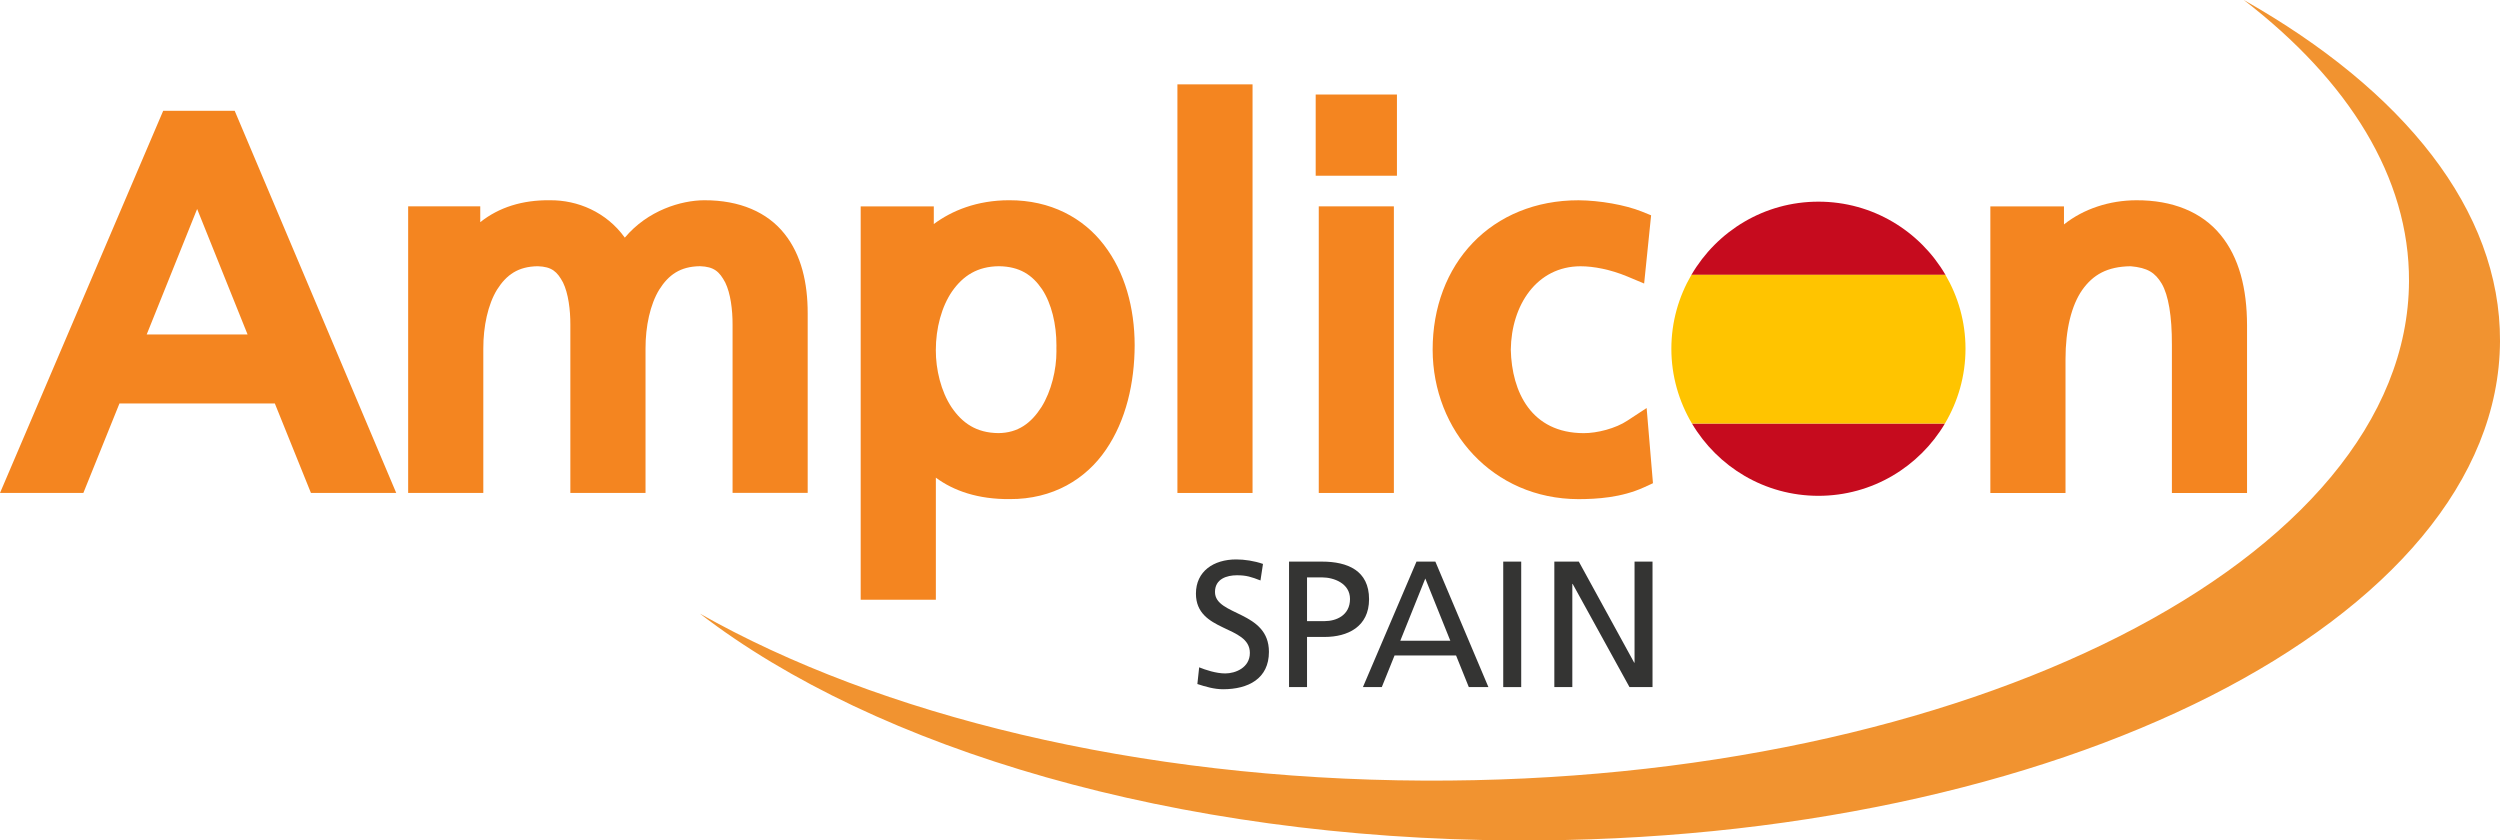 <?xml version="1.0" encoding="utf-8"?>
<!-- Generator: Adobe Illustrator 25.3.0, SVG Export Plug-In . SVG Version: 6.00 Build 0)  -->
<svg version="1.1" id="Layer_1" xmlns="http://www.w3.org/2000/svg" xmlns:xlink="http://www.w3.org/1999/xlink" x="0px" y="0px"
	 viewBox="0 0 152.977 51.426" enable-background="new 0 0 152.977 51.426" xml:space="preserve">
<g display="none">
	<g display="inline">
		<path fill="#F48520" d="M137.051,7.968c6.408,4.935,10.138,10.857,10.108,17.211c-0.078,17.02-27.059,30.7-60.268,30.553
			c-17.565-0.079-33.351-4.013-44.316-10.219c10.758,8.282,29.071,13.784,49.881,13.879c33.209,0.149,60.193-13.528,60.271-30.552
			C152.762,20.824,146.818,13.495,137.051,7.968z"/>
	</g>
</g>
<g>
	<g>
		<polygon fill="none" points="8.976,20.468 15.15,20.468 12.063,12.786 		"/>
		<path fill="#F48520" d="M14.36,6.778H9.987L9.769,7.287L0,30.165H5.1l2.209-5.475h9.509l2.209,5.475h5.219L14.36,6.778z
			 M8.976,20.468l3.087-7.682l3.087,7.682H8.976z"/>
	</g>
	<path fill="#F48520" d="M48.003,14.305c-1.04-1.31-2.729-2.063-4.923-2.051c-1.392,0.007-3.438,0.61-4.847,2.288
		c-1.127-1.568-2.892-2.304-4.58-2.288c-1.677-0.023-3.125,0.431-4.266,1.341v-0.968h-4.412v0.838v16.7h4.599v-8.83
		c-0.004-1.367,0.284-2.705,0.842-3.615c0.577-0.906,1.283-1.411,2.489-1.429c0.871,0.029,1.194,0.339,1.548,0.998
		c0.323,0.663,0.451,1.67,0.447,2.583v10.292h4.6v-8.831c-0.004-1.367,0.284-2.705,0.842-3.615c0.574-0.906,1.283-1.411,2.489-1.429
		c0.871,0.029,1.194,0.339,1.548,1c0.323,0.661,0.451,1.667,0.447,2.581v10.291h4.597V19.157
		C49.422,17.318,49.043,15.608,48.003,14.305z"/>
	<g>
		<path fill="none" d="M63.765,17.7c-0.597-0.874-1.36-1.393-2.641-1.409c-1.312,0.013-2.184,0.577-2.851,1.519
			c-0.655,0.939-1.011,2.282-1.009,3.618c-0.005,1.181,0.316,2.521,0.958,3.488c0.654,0.966,1.512,1.573,2.869,1.587
			c1.209-0.01,2.008-0.612,2.636-1.593c0.611-0.975,0.921-2.312,0.917-3.403c0-0.044,0-0.099-0.002-0.189
			c0.002-0.056,0.002-0.118,0.002-0.188C64.646,19.852,64.346,18.578,63.765,17.7z"/>
		<path fill="#F48520" d="M67.558,14.995c-1.27-1.667-3.278-2.752-5.81-2.742c-1.961,0.001-3.505,0.635-4.608,1.457v-1.082h-4.474
			v0.836v23.234h4.6v-7.47c1.097,0.813,2.593,1.327,4.514,1.312c2.646,0.016,4.671-1.224,5.893-3.021
			c1.232-1.797,1.753-4.096,1.758-6.401C69.426,18.842,68.837,16.658,67.558,14.995z M64.644,21.506
			c0.004,1.092-0.306,2.429-0.917,3.403c-0.628,0.98-1.427,1.583-2.636,1.593c-1.357-0.014-2.215-0.621-2.869-1.587
			c-0.642-0.967-0.963-2.308-0.958-3.488c-0.002-1.336,0.354-2.679,1.009-3.618c0.668-0.941,1.539-1.506,2.851-1.519
			c1.28,0.017,2.044,0.536,2.641,1.409c0.581,0.878,0.882,2.151,0.879,3.429c0,0.069,0,0.132-0.002,0.188
			C64.644,21.407,64.644,21.462,64.644,21.506z"/>
	</g>
	<polygon fill="#F48520" points="72.047,5.162 72.047,5.998 72.047,30.165 76.644,30.165 76.644,5.162 	"/>
	<g>
		<polygon fill="#F48520" points="80.696,13.465 80.696,30.165 85.292,30.165 85.292,12.627 80.696,12.627 		"/>
		<polygon fill="#F48520" points="80.508,5.784 80.508,10.753 85.48,10.753 85.48,9.917 85.48,5.784 		"/>
	</g>
	<path fill="#F48520" d="M100.759,24.967l-1.175,0.77c-0.718,0.48-1.859,0.773-2.683,0.768c-3.194-0.01-4.394-2.511-4.454-5.105
		c0.033-2.728,1.586-5.101,4.267-5.107c0.805,0,1.829,0.196,2.853,0.621l1.039,0.435l0.115-1.122l0.312-3.052l-0.581-0.235
		c-1.005-0.4-2.545-0.676-3.86-0.685c-2.627-0.004-4.892,0.957-6.469,2.603c-1.581,1.644-2.46,3.947-2.458,6.542
		c0.009,4.943,3.662,9.133,8.927,9.143c1.106-0.004,2.616-0.086,4.022-0.73l0.532-0.245L100.759,24.967z"/>
	<g>
		<path fill="none" d="M114.76,21.396c0.003-1.341-0.417-2.659-1.135-3.593c-0.727-0.936-1.689-1.504-2.974-1.513
			c-1.304,0.008-2.275,0.579-3.005,1.513c-0.724,0.936-1.142,2.252-1.14,3.593c-0.002,1.268,0.354,2.598,1.038,3.545
			c0.696,0.944,1.638,1.548,3.105,1.56c1.449-0.012,2.381-0.61,3.073-1.558C114.409,23.994,114.762,22.664,114.76,21.396z"/>
	</g>
	<path fill="#F48520" d="M135.871,14.364c-1.146-1.395-2.938-2.121-5.153-2.11c-1.619,0.004-3.216,0.517-4.422,1.48v-1.105h-4.505
		v0.837v16.701h4.599v-8.179c-0.002-1.824,0.364-3.296,1.018-4.239c0.66-0.934,1.526-1.439,2.968-1.458
		c1.044,0.093,1.499,0.393,1.907,1.075c0.402,0.7,0.624,1.959,0.617,3.751v9.049h4.598V19.904
		C137.494,17.659,137.017,15.752,135.871,14.364z"/>
	<path fill="#F19330" d="M137.299,0c6.409,4.936,10.14,10.857,10.11,17.213c-0.078,17.021-27.059,30.702-60.268,30.553
		c-17.565-0.079-33.351-4.014-44.316-10.219c10.758,8.283,29.07,13.785,49.881,13.879c33.209,0.15,60.193-13.528,60.271-30.551
		C153.012,12.856,147.067,5.527,137.299,0z"/>
</g>
<g>
	<path fill="#343433" d="M77.129,35.519c-0.561-0.22-0.869-0.318-1.441-0.318c-0.616,0-1.342,0.22-1.342,1.022
		c0,1.475,3.301,1.134,3.301,3.664c0,1.64-1.265,2.288-2.806,2.288c-0.539,0-1.067-0.154-1.573-0.319l0.11-1.022
		c0.374,0.153,1.034,0.374,1.595,0.374c0.627,0,1.507-0.353,1.507-1.254c0-1.717-3.3-1.243-3.3-3.631
		c0-1.364,1.078-2.091,2.464-2.091c0.506,0,1.111,0.089,1.639,0.275L77.129,35.519z"/>
	<path fill="#343433" d="M78.877,34.365h2.014c1.573,0,2.883,0.55,2.883,2.299c0,1.705-1.331,2.311-2.718,2.311h-1.078v3.069h-1.101
		V34.365z M79.978,38.006h1.089c0.683,0,1.541-0.342,1.541-1.354c0-0.969-1.013-1.32-1.695-1.32h-0.935V38.006z"/>
	<path fill="#343433" d="M86.676,34.365h1.155l3.246,7.679h-1.199l-0.781-1.937h-3.763l-0.781,1.937h-1.155L86.676,34.365z
		 M87.215,35.399l-1.529,3.806h3.059L87.215,35.399z"/>
	<path fill="#343433" d="M91.984,34.365h1.1v7.679h-1.1V34.365z"/>
	<path fill="#343433" d="M95.112,34.365h1.497l3.388,6.183h0.022v-6.183h1.1v7.679H99.71l-3.477-6.314h-0.021v6.314h-1.101V34.365z"
		/>
</g>
<g id="Layer_2" display="none">
</g>
<g>
	<path fill="#C60B1E" d="M111.272,12.34c-3.32,0-6.212,1.803-7.772,4.478h15.545C117.485,14.142,114.592,12.34,111.272,12.34z"/>
	<path fill="#C60B1E" d="M111.272,30.34c3.297,0,6.172-1.779,7.74-4.423h-15.479C105.1,28.561,107.975,30.34,111.272,30.34z"/>
	<path fill="#FFC400" d="M103.5,16.817c-0.776,1.33-1.228,2.872-1.228,4.522c0,1.673,0.465,3.234,1.26,4.577h15.479
		c0.796-1.342,1.26-2.903,1.26-4.577c0-1.651-0.452-3.193-1.228-4.522H103.5z"/>
</g>
</svg>
